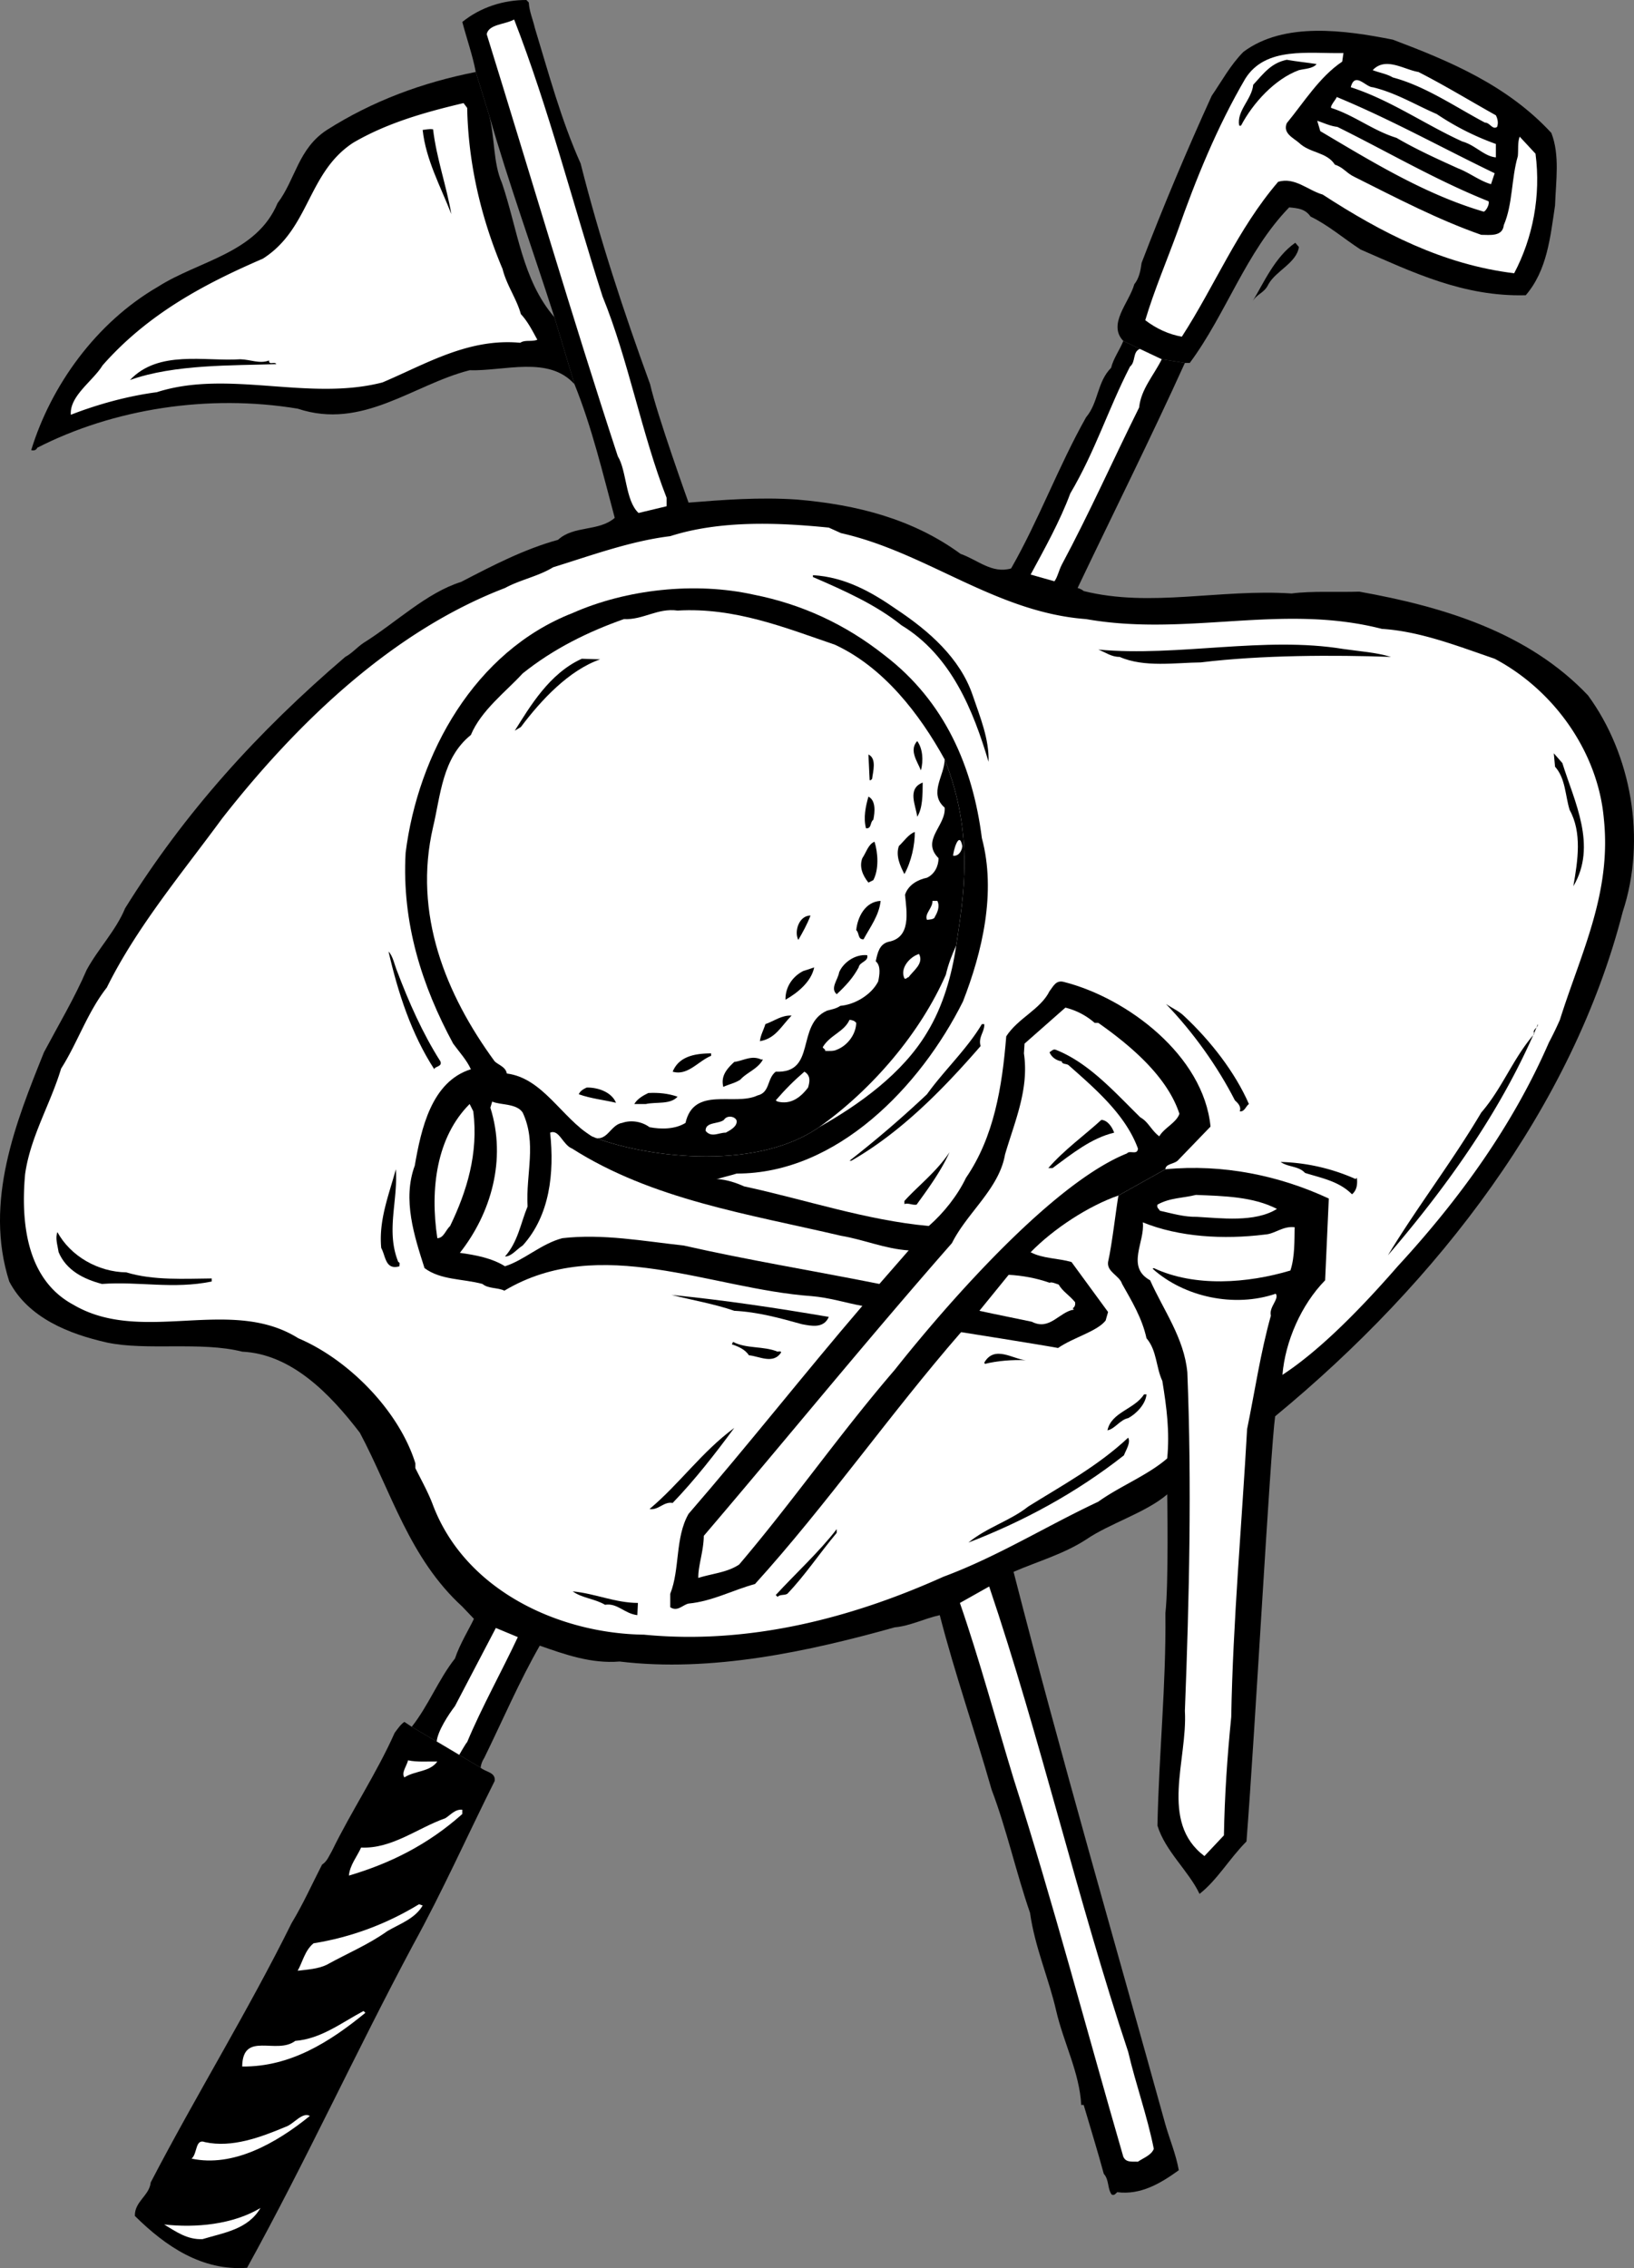 <svg width="357.292" height="495.801" viewBox="0 0 267.969 371.851" xmlns="http://www.w3.org/2000/svg"><rect x="0" y="0" width="267.969" height="371.851" fill="#808080" stroke="none"/><path style="fill:#000;fill-opacity:1;fill-rule:nonzero;stroke:none" d="M130.926 487.074c2.847 7.04 4.613 14.524 6.597 21.903l53.301 179.898c2.488 9.664 5.77 19 8.5 28.602 2.48 6.543 3.996 13.523 6.301 20.199.805 5.687 3.074 10.73 4.3 16.097 1.216 5.23 3.821 10.106 4.098 15.403h.403c1.086 3.703 2.265 7.484 3.3 11.3.899.981.563 2.41 1.297 3.399.442.188.61-.148.903-.398 3.828.5 7.105-1.434 10.097-3.602-.468-2.625-1.476-4.977-2.199-7.5-8.36-30.191-17.105-60.21-24.898-90.602l-53.301-175.296s-5.172-14.383-6.3-19.403c-4.337-11.883-8.29-23.906-11.4-36.199-3.195-7.133-5.214-14.7-7.5-22.2-.32-1.413-.91-2.675-1-4.198l-.402-.403c-3.71-.011-7.496 1.168-10.5 3.602.735 2.777 1.743 5.64 2.204 8.199l2.199 7.102c3.226 11.195 7.18 22.125 10.699 33.097l3.3 11" transform="translate(-36.707 -424.074)"/><path style="fill:#000;fill-opacity:1;fill-rule:nonzero;stroke:none" d="M130.926 487.074c-4.215-4.734-11.531-2.129-17.2-2.3-9.3 2.359-17.538 9.843-28.203 6.3-14.648-2.426-30.207.012-42.699 6.403-.203.421-.543.503-1 .398 3.235-10.574 10.633-20.914 20.801-26.8 6.734-4.294 16.156-5.47 19.602-13.7 2.941-3.879 3.363-8.926 8.097-12 7.461-4.742 15.617-7.77 24.403-9.5l2.199 7.102c.957 3.625.62 7.746 2.097 11.097 2.559 7.496 3.317 15.906 8.602 22l3.3 11m90.001-7.097c-.621 1.523-1.63 2.867-2 4.398-2.32 2.34-2.067 5.703-4.102 8.102-4.523 8.027-7.719 16.773-12.3 24.796l-88.098 172.204c-.664 1.453-2.348 4.187-3.102 6.5-2.691 3.406-4.375 7.777-7.097 11.199l11.296 6.699c.086-.617.27-1.078.602-1.602 3.02-6.164 5.71-12.472 9.102-18.398l88.199-173.398c5.754-12.067 12.094-24.766 17.597-36.903l-3.796-.597-6.301-3" transform="translate(-36.707 -424.074)"/><path style="fill:#000;fill-opacity:1;fill-rule:nonzero;stroke:none" d="m227.227 482.977 3.796.597h.801c5.973-8.047 9.168-18.136 16.301-25.5 1.36.133 2.621.215 3.5 1.5 2.906 1.406 5.43 3.594 8.2 5.403 8.581 3.742 16.905 7.777 27.1 7.5 3.513-4.094 4.016-9.477 4.802-14.704.14-4.109.812-8.226-.602-11.898-7.246-7.852-16.746-11.805-26-15.3-7.82-1.548-17.824-2.977-24.5 2-2.156 2.171-3.586 4.859-5.2 7.198-4.105 9.012-7.972 18.18-11.5 27.403-.171 1.289-.421 2.55-1.198 3.5-.825 3.004-4.438 6.535-1.801 9.3l6.3 3M115.523 713.875c.762.727 2.528.727 2.301 2.2-4.484 8.956-8.52 18.038-13.398 26.902-9.332 17.457-17.574 35.453-27.2 52.898-7.363.547-13.331-3.488-18.402-8.5-.058-2.387 2.38-3.313 2.602-5.5 7.43-14.293 16.008-28.168 23.097-42.5 1.907-3.16 3.336-6.355 5-9.602.86-.539 1.196-1.546 1.602-2.199 3.21-6.582 7.414-12.886 10.3-19.398.477-.637.985-1.395 1.598-1.801l1.204.8 11.296 6.7m130.301-57.602c26.871-22.144 48.82-50.824 57-82.699 3.93-11.933 1.406-25.808-5.699-35.5-9.797-10.324-23.672-14.527-37.5-17-3.664.117-7.785-.136-11.102.301-11.82-.773-23.086 2.34-34.097-.398-.426-.375-1-.5-1-.5l-10.903-3.204c-3.156.891-5.425-1.378-8.296-2.398-7.809-5.71-16.977-8.063-26.801-8.898-6.153-.426-12.223.054-17.801.5l-12.102 2.5c-2.656 2.293-6.691 1.199-9.296 3.597-5.637 1.555-10.766 4.242-15.903 6.903-5.71 1.796-10.672 6.675-16 10-1.062.71-1.902 1.722-3 2.296-14.375 12.29-26.316 25.493-36.097 41.204-1.489 3.628-4.434 6.66-6.301 10.097-2 4.633-4.606 9.004-7 13.5-4.586 11.399-9.883 24.52-5.7 37.602 3.133 6.004 9.86 8.613 16 10 6.473 1.386 15.473-.211 22.2 1.5 8.07.39 14.379 6.867 19.3 13.3 5.169 9.711 8.114 20.56 16.797 28.5l1.903 2 10.8 4.399c4.176 1.469 8.465 2.984 13.098 2.602 15.043 1.812 30.938-1.637 45.102-5.602 2.57-.238 4.758-1.414 7.398-2l12.102-7.102c4.008-1.734 8.215-2.91 11.898-5.296 3.883-2.66 9.77-4.383 13.301-7.403l17.7-12.8" transform="translate(-36.707 -424.074)"/><path style="fill:#fff;fill-opacity:1;fill-rule:nonzero;stroke:none" d="M135.523 472.676c4.223 10.336 6.422 22.586 10.5 33v1.398l-4.597 1.102c-2.172-2.024-1.934-6.914-3.403-9.301-7.527-22.926-14.34-46.137-21.5-69.2.348-1.66 3.04-1.573 4.5-2.402 5.688 14.618 9.641 30.258 14.5 45.403m121.5-39.903-.199 1.403c-3.722 2.504-6.246 6.625-9.097 10.097-.68 1.657 1.085 2.414 2 3.204 1.777 1.73 4.55 1.48 5.898 3.597 1.344.406 1.934 1.414 3.2 2 6.89 3.45 13.616 6.98 20.8 9.5 1.395.004 3.496.34 3.7-1.597 1.48-3.446 1.226-7.649 2.3-11.301.105-1.055-.063-2.235.3-3.2l2.598 2.797c.907 6.914-.437 13.809-3.5 19.602-11.656-1.418-21.746-6.633-31.398-12.898-2.457-.715-4.559-2.899-7.3-2.102-6.677 7.777-10.38 17.027-15.802 25.398-2.144-.378-4.164-1.304-6-2.699 1.5-4.996 3.52-9.707 5.301-14.597 3.012-8.563 6.461-17.055 11.102-25 3.347-5.344 10.41-4.082 16.097-4.204" transform="translate(-36.707 -424.074)"/><path style="fill:#000;fill-opacity:1;fill-rule:nonzero;stroke:none" d="M252.625 434.574c-.617.758-1.879.758-2.898 1-3.942 1.442-7.555 5.395-9.5 9.102h-.301c-.446-2.446 2.078-4.297 2.3-6.7 1.794-1.968 2.97-3.57 5.5-4.101 1.59.281 3.274.45 4.899.7" transform="translate(-36.707 -424.074)"/><path style="fill:#fff;fill-opacity:1;fill-rule:nonzero;stroke:none" d="M282.023 442.977c.258.511.45 1.18.204 1.898-.766.543-1.188-.719-2-.7-5.07-2.706-9.801-5.984-15.102-7.402-1.008-.597-2.184-.765-3.3-1.199 2.124-2.258 5.152-.074 7.5.301 4.378 2.234 8.5 4.758 12.698 7.102m-9.699-.204a43.766 43.766 0 0 0 9.7 4.903v2.199c-1.93-.164-3.36-2.012-5.5-2.602-6.098-2.773-11.817-6.812-18.297-8.898.675-2.621 2.445-.016 3.597 0 3.809.91 7.086 2.93 10.5 4.398m9.5 9.704-.597 1.796c-1.868-.543-3.551-1.89-5.403-2.597-3.445-1.563-6.808-3.078-10.097-5-3.86-1.188-6.907-3.692-10.704-4.903-.238-.3.829-1.464.903-1.796 8.926 3.695 17.191 8.304 25.898 12.5m-168.5-10.704c.184 9.368 2.371 18.282 5.801 26.403.691 2.726 2.29 4.832 3 7.398 1.14 1.215 1.895 2.73 2.7 4.2-.973.378-1.981-.04-2.802.5-8.515-.794-15.492 3.496-22.597 6.5-12.153 3.136-25.274-2.165-37 1.601-4.668.61-9.633 1.953-14.102 3.7-.238-3.09 3.63-5.528 5.2-8.098 7.511-8.532 16.847-13.41 26.3-17.5 7.7-4.907 7.281-14.075 14.801-19 5.516-3.23 11.734-4.997 18.102-6.5l.597.796m142.699 3.102c8.262 4.082 16.25 8.79 24.801 12.2.196.542-.476 1.663-.8 1.698-9.598-2.812-18.344-8.195-26.797-13.199l-.5-1.699c1.132.371 2.14.875 3.296 1" transform="translate(-36.707 -424.074)"/><path style="fill:#000;fill-opacity:1;fill-rule:nonzero;stroke:none" d="M107.727 445.273c.57 4.778 2.168 9.149 3 13.903-1.758-4.5-4.196-8.957-4.704-13.801.508-.035 1.012-.203 1.704-.102m142 19.301c-.41 2.63-3.774 3.89-5 6.102-.707 1.488-1.801 1.488-2.602 2.8 1.813-2.992 3.66-7.28 7-9.601l.602.7" transform="translate(-36.707 -424.074)"/><path style="fill:#fff;fill-opacity:1;fill-rule:nonzero;stroke:none" d="M227.227 482.977c-1.309 2.644-3.41 4.914-3.704 7.898-4.332 8.703-8.093 17.2-12.699 25.8-.512 1.024-.707 2.079-1.199 2.7l-3.898-1.102c2.234-4.132 4.824-8.77 6.5-13.296 4.128-6.997 6.148-13.684 9.796-20.801.977-.79.387-2.387 1.602-2.903l3.602 1.704" transform="translate(-36.707 -424.074)"/><path style="fill:#000;fill-opacity:1;fill-rule:nonzero;stroke:none" d="M80.824 483.176c-.027.847.899.09 1.2.597-7.114.25-16.7-.004-24 2.602 4.695-4.96 12.18-3.023 18.101-3.398 1.645.035 3.16.793 4.7.199" transform="translate(-36.707 -424.074)"/><path style="fill:#fff;fill-opacity:1;fill-rule:nonzero;stroke:none" d="M247.023 649.477c6.5-4.25 13.395-11.48 18.903-17.801 10.3-11.172 18.965-23.281 24.8-36.7a55.177 55.177 0 0 0 1.797-3.703c3.383-10.796 8.512-20.718 7.204-33-.961-10.843-8.11-21.02-17.903-26.199-6.015-2.054-12.156-4.492-18.5-4.898-16.445-4.219-31.836 1.332-48.5-1.602-14.867-1.105-26.137-10.941-40.199-14.097l-2-.903c-8.156-.82-17.742-1.238-26 1.403-6.543.804-12.934 3.16-19.2 5.097-2.48 1.512-5.34 2.016-7.902 3.403-18.125 6.937-33.765 21.652-46.398 37.796-6.54 8.914-14.023 17.829-18.898 27.704-3.2 4.085-4.797 9.046-7.5 13.296-1.754 5.84-5.032 11.137-5.903 17.301-.726 8.051.281 17.301 7.903 21.403 11.3 6.66 25.761-1.497 36.898 5.5 8.29 3.515 16.531 11.925 19.2 20.5v.796c1.03 2.067 2.124 4 2.902 6.102 5.363 14.043 20.75 21.023 34.597 21.2 17.184 1.671 34-2.7 49.102-9.5 8.867-3.29 16.937-8.337 25.398-12.302 3.48-2.511 8.106-4.32 11.301-7.097l18.898-13.7" transform="translate(-36.707 -424.074)"/><path style="fill:#000;fill-opacity:1;fill-rule:nonzero;stroke:none" d="M154.324 617.375c1.485-.445 2.324-.613 3.2-.898 16.449.03 30.156-14.305 37.101-28.204 3.145-8.05 5.5-17.886 3.102-26.796-1.473-11.61-6.012-22.375-16-30-6.41-5.07-13.559-8.352-21.403-9.903-9.644-2.148-20.914-.886-29.699 3-16.105 6.285-25.355 23.106-27.398 39.301-.649 11.555 2.714 21.898 7.796 31.3 1.055 1.446 2.235 2.708 2.903 4.2 3.832 4.73 16.36 18.27 40.398 18" transform="translate(-36.707 -424.074)"/><path style="fill:#fff;fill-opacity:1;fill-rule:nonzero;stroke:none" d="M171.023 608.875c6.563-3.676 13.711-8.805 17.704-15.5 2.652-4.32 4.082-9.453 4.796-14.3 1.176-7.973 3.028-18.067-1.898-30.5-4.113-7.454-10.004-15.106-18-18.802-8.148-2.78-16.387-6.144-25.8-5.597-3.286-.461-5.641 1.554-8.802 1.398-5.921 2.09-11.554 4.867-16.597 8.903-2.778 3.027-6.817 6.054-8.5 10.097-4.707 3.778-4.957 9.918-6.2 15.102-3.3 14.238 2.083 27.441 10.098 38.398.563.567 1.824.903 2 2 2.977 2.98 13.903 10.301 13.903 10.301 7.785 3.191 26.453 6.05 37.296-1.5 8.836-6.281 16.657-15.531 20.801-25 .395-1.719.985-3.23 1.7-4.8m-85.098 133.8c-1.223 1.727-3.66 1.477-5.403 2.602-.53-.79.395-1.883.602-2.801 1.559.328 3.242.16 4.8.199m4.098 8.602c-5.574 4.984-11.796 8.093-18.597 10.097.16-1.75 1.336-3.097 2-4.597 5.054.238 9.258-3.207 13.8-4.801.84-.512 1.598-1.52 2.797-1.403v.704m-6.5 15c-1.257 2.175-3.78 3.015-5.796 4.199-3.032 2.18-6.649 3.695-9.903 5.5-1.453.719-3.219.8-4.8 1 .824-1.461 1.16-3.309 2.601-4.5 6.21-.996 12.016-3.184 17.3-6.403l.598.204m-9.398 17.597c-5.82 4.762-12.297 8.883-20.2 8.801.083-5.89 5.634-1.855 8.7-4.2 4.25-.343 7.531-2.952 11.2-4.902l.3.301m-9.102 16.903c-5.55 4.507-12.613 8.46-19.398 7 .984-.809.563-3.332 2.2-2.704 4.417.97 9.128-.796 13.198-2.5 1.309-.398 2.739-2.5 4-1.796m-17.597 20.199c-2.5.117-4.348-1.227-6.301-2.403 5.23.586 11.285 0 15.8-2.699-2.077 3.54-6.027 4.043-9.5 5.102" transform="translate(-36.707 -424.074)"/><path style="fill:#000;fill-opacity:1;fill-rule:nonzero;stroke:none" d="M220.125 620.074c-.406 2.32-1.04 7.996-1.7 10.903-.222 1.636 1.88 2.226 2.302 3.597 1.597 2.832 3.28 5.606 4 8.903 1.718 2.003 1.55 4.777 2.597 7 .719 4.421 1.223 8.289.801 12.699v5.898s.254 14.668-.3 19.5c.132 11.817-1.044 22.664-1.302 34.801 1.266 4.18 5.133 7.457 6.903 11.2 2.941-2.313 4.875-5.763 7.699-8.598 1.383-17.598 3.902-63.973 4.7-69.704l1.198-6.796c.446-5.426 3.051-11.48 7-15.5l.602-13.403c-8.082-3.77-17.414-5.707-26.8-4.8l-7.7 4.3m-36.398-96.097c5.296 3.52 10.425 7.976 12.5 14.097 1.207 3.551 2.718 7.168 2.597 10.903-2.484-8.36-6.101-17.442-14.3-22.403-4.16-3.363-9.462-5.719-14.5-7.898v-.301c5.206.293 9.581 2.73 13.703 5.602m81.097 7.796c-9.285-.324-21.14-.324-31.199.903-4.07.035-9.281.875-13.3-.903-1.364.012-2.29-.742-3.5-1.199 13.152 1.211 27.195-2.234 40.198-.097 2.637.382 5.329.554 7.801 1.296m-129.699.403c-5.133 1.797-9.676 6.676-13 11.097l-1 .602c2.477-3.934 5.672-9.398 11-11.8l3 .1m52.602 18.2c-.551-1.434-1.985-3.285-.602-4.8.89 1.179 1.059 3.198.602 4.8m105.199-1.199c1.969 6.324 5.754 13.554 1.8 20.199.758-4.29 1.43-8.828-.601-12.5-.742-2.383-.66-5.16-2.398-7.102l-.204-2.199 1.403 1.602m-113.199 2.597c-.122.11-.207.282-.403.204l-.199-4.204c1.406.665.734 2.848.602 4m8.296.602c-.008 2.031-.008 4.219-.898 5.602-.203-1.805-1.719-4.579.898-5.602m-8.097 6.102c-.574.386-.238 1.48-1.2 1.398-.464-1.77-.046-3.617.399-5.2 1.238.657 1.07 2.509.8 3.802m5.098 8.898c-.71-1.363-1.464-3.047-.898-4.602.777-.714 1.617-1.976 2.602-2.296.027 2.086-.563 4.863-1.704 6.898m-4.898-5.301c.574 1.836.742 4.528-.2 6.301l-.8.398c-.95-1.164-1.54-2.593-1-4 .64-.949.977-2.293 2-2.699m1 9.699c-.258 2.395-1.688 4.247-2.8 6.301-.99.047-.653-1.047-1.2-1.5.21-2.152 1.473-4.676 4-4.8m-11.5 2.402c-.531 1.422-1.29 2.77-2 4-.719-1.399.121-4.008 2-4" transform="translate(-36.707 -424.074)"/><path style="fill:#000;fill-opacity:1;fill-rule:nonzero;stroke:none" d="M133.727 610.375c7.785 3.191 26.453 6.05 37.296-1.5 8.836-6.281 16.657-15.531 20.801-25 .395-1.719.985-3.23 1.7-4.8 1.175-7.973 3.027-18.067-1.899-30.5.004 2.636-2.688 5.581 0 7.902.258 2.976-3.945 5.332-1 8.296-.004 1.239-.594 2.582-1.898 3.204-1.47.304-3.067 1.144-3.602 2.796.281 2.805 1.04 7.012-2.7 7.704-1.558.402-1.812 1.914-2.1 3.199.878.734.624 2.246.402 3.3-1.122 2.227-3.899 3.825-6.204 4-.718.497-1.476.583-2.199.797-5.164 2.305-1.633 10.297-8.398 10-1.477 1.137-.887 3.407-3 3.903-3.774 1.773-10.414-1.59-11.801 4.5-1.727 1.058-3.996 1.058-5.898.699-1.211-.902-2.977-1.238-4.5-.7-2.008.305-2.512 3.5-5 2.2m-31.903-27.102c1.93 5.106 4.2 10.239 7.102 14.801.379.903-.965.817-1 1.301-3.75-5.781-5.938-12.508-7.5-19.3.722.738.972 2.167 1.398 3.198" transform="translate(-36.707 -424.074)"/><path style="fill:#000;fill-opacity:1;fill-rule:nonzero;stroke:none" d="M178.926 580.676c.258 1.062-1.254 1.062-1.403 2-.945 1.754-2.12 3.011-3.597 4.398-1.133-.965.215-2.394.398-3.597.656-1.57 2.59-3 4.602-2.801m-8.699 2c-.461 2.34-2.73 4.191-4.704 5.3-.046-2.035 1.133-3.8 2.903-4.703.586-.191 1.172-.359 1.8-.597m60.797 8.097c4.168 3.915 8.204 9.043 10.5 14.301-.53.375-.699 1.301-1.5 1.2.297-.825-.375-1.41-.796-1.797-2.86-5.586-6.813-11.133-11.301-15.801 1.043.715 2.137 1.133 3.097 2.097m-64.5-.199c-1.718 1.758-2.644 3.778-5.199 4.2.117-1.012.621-1.852.903-2.797 1.402-.485 2.664-1.493 4.296-1.403" transform="translate(-36.707 -424.074)"/><path style="fill:#fff;fill-opacity:1;fill-rule:nonzero;stroke:none" d="M177.125 591.773c-.043 1.907-1.473 3.754-3.2 4.403-.542.277-1.3.191-1.902.199.098-.258-.238-.344-.398-.602 1.168-2.011 3.523-2.515 4.398-4.5.47.051.805.133 1.102.5" transform="translate(-36.707 -424.074)"/><path style="fill:#000;fill-opacity:1;fill-rule:nonzero;stroke:none" d="M198.125 591.977c.066 1.28-1.027 2.12-.602 3.597-6.312 7.27-13.125 14.164-21.199 18.801h-.3a178.577 178.577 0 0 0 12.703-10.898c2.738-3.829 6.601-7.446 9-11.5h.398m66.199 37.898c4.754-7.86 10.473-15.258 15.301-23.398 3.496-4.051 5.18-8.848 8.7-12.903-.41-.738.683-.988.6-1.597-5.718 13.64-14.464 26.09-24.6 37.898m-111.001-32.699c-2.14.875-3.824 3.312-6.3 2.597 1.046-2.562 3.738-2.984 6.3-3v.403m8.5.597c-.804 1.54-2.652 2.13-3.699 3.301-.887.594-1.898.762-2.8 1.2-.442-1.786.566-2.961 1.8-4.098 1.54-.207 2.805-1.133 4.398-.403h.301" transform="translate(-36.707 -424.074)"/><path style="fill:#fff;fill-opacity:1;fill-rule:nonzero;stroke:none" d="M169.227 602.375c-1.309 1.73-2.907 2.824-5 2.3l-.301-.198c1.637-1.883 2.898-3.149 4.699-4.704 1.059.633.89 1.641.602 2.602" transform="translate(-36.707 -424.074)"/><path style="fill:#000;fill-opacity:1;fill-rule:nonzero;stroke:none" d="M137.727 604.875c-1.766-.434-4.122-.684-6.102-1.398.215-.547.805-.883 1.3-1.102 1.942-.035 4.13.805 4.802 2.5m10.097-1c-1.183 1.324-3.453.82-5.199 1.2h-1.898c.53-.884 1.457-1.391 2.296-1.802 1.684-.093 3.282.075 4.801.602" transform="translate(-36.707 -424.074)"/><path style="fill:#fff;fill-opacity:1;fill-rule:nonzero;stroke:none" d="M157.523 607.875c.051.941-1.128 1.527-1.796 1.898-1.098-.035-2.36.891-3.301-.296-.067-1.504 2.12-1.082 3-1.801.55-.88 1.98-.543 2.097.199" transform="translate(-36.707 -424.074)"/><path style="fill:#000;fill-opacity:1;fill-rule:nonzero;stroke:none" d="M187.023 621.574c-.773.106-1.28-.312-2-.097v-.5c2.153-2.407 5.262-4.762 7.403-8-1.383 3.07-3.403 5.843-5.403 8.597m72-4.199.204-.2c.097.805.097 1.981-.801 2.7-2.13-2.145-4.988-2.652-7.7-3.5-1.074-1.168-2.753-.918-4-1.8a32.282 32.282 0 0 1 12.297 2.8m-157 13.602c.387.12.133.46.204.699-2.34.683-2.258-1.668-3-3-.434-4.555 1.25-8.676 2.398-12.903.363 5.235-1.656 10.114.398 15.204" transform="translate(-36.707 -424.074)"/><path style="fill:#fff;fill-opacity:1;fill-rule:nonzero;stroke:none" d="M246.125 622.273c-3.617 2.266-9.254 1.508-13.102 1.301-2.12.04-4.054-.547-6.097-1-.145-.304-.567-.472-.403-1 2.024-1.152 4.293-1.07 6.301-1.597 4.637.191 9.348.273 13.301 2.296m-2 4.204c1.66-.086 2.922-1.43 4.898-1.204-.043 2.125.043 4.903-.699 7.102-6.996 2.09-15.656 2.762-22.398-.398l-.2.097c5.176 4.66 13.419 6.426 20.2 4.102.617.894-1.149 2.156-.801 3.597-1.695 6.043-2.617 12.348-3.898 18.602-.825 14.938-2.336 31.758-2.602 47.2-.66 6.59-1.078 12.812-1.2 19.402l-3.198 3.398c-7.446-5.617-2.739-15.789-3.204-23.8.72-18.481 1.141-37.15.403-55.5-.524-5.614-3.887-10.153-6.102-15.098-4.008-2.204-.812-6.325-1.199-9.5 5.938 2.418 13.254 2.84 20 2" transform="translate(-36.707 -424.074)"/><path style="fill:#000;fill-opacity:1;fill-rule:nonzero;stroke:none" d="M57.426 632.676c4.449 1.367 9.664 1.031 14 1v.5c-6.352 1.297-11.903-.047-18 .398-2.985-.785-5.844-2.215-7.102-5.199-.172-1.137-.594-2.312-.199-3.3 2.129 3.933 6.668 6.538 11.3 6.6m115.2 7.302c-.84 1.968-2.941 1.464-4.398 1.199-3.59-.996-7.207-2.004-11.102-2.2-3.336-1.148-6.867-1.738-10.3-2.601 8.73.863 17.14 2.125 25.8 3.602m-8.398 5.699c.16-.028.496-.114.597.097-1.281 2.06-3.637.63-5.3.5-.606-.96-1.782-1.468-2.797-1.796l.199-.403c2.16 1.153 5.02.649 7.3 1.602m40.7 1.398c-2.281-.082-4.551.086-6.7.602l-.101-.2c1.664-2.921 4.691-.57 6.8-.402m19.802 5.602c-.133 1.633-1.73 3.23-3 3.898-1.336.258-2.176 1.77-3.403 2 .637-3.004 4.422-3.426 6-5.898h.403m-67.602 5.5c-3.168 4.289-6.445 8.496-10.102 12.3-1.476-.273-2.316 1.239-3.796 1 4.93-4.132 8.543-9.347 13.898-13.3m63.898 4.5c-7.867 6.18-16.441 10.804-25.5 14.3 3.004-2.484 6.872-3.578 9.801-5.902 5.563-3.48 11.367-6.59 16.403-11.3.43.84-.329 1.937-.704 2.902m-47.097 12.699c-2.98 3.57-5.168 6.938-8.102 10-.515.3-1.187.047-1.597.5l-.301-.3c3.234-3.516 7.101-7.048 10-10.802v.602" transform="translate(-36.707 -424.074)"/><path style="fill:#fff;fill-opacity:1;fill-rule:nonzero;stroke:none" d="M198.926 684.176c8.387 24.781 14.484 51.363 22.8 76.3 1.27 5.422 3.122 10.47 4.2 15.899-.406 1.043-1.668 1.465-2.602 2.102-.918-.047-1.926.203-2.398-.801-6-20.692-11.469-41.547-18-62-2.887-9.485-5.555-19.426-8.801-28.801l4.8-2.7" transform="translate(-36.707 -424.074)"/><path style="fill:#000;fill-opacity:1;fill-rule:nonzero;stroke:none" d="m141.324 686.875-.097 2c-2.153-.258-3.247-2.023-5.301-1.7-1.645-.995-3.75-1.081-5.301-2.198 3.738.363 6.934 1.875 10.7 1.898" transform="translate(-36.707 -424.074)"/><path style="fill:#fff;fill-opacity:1;fill-rule:nonzero;stroke:none" d="M121.625 692.477c-2.504 5.359-6.016 11.699-8.3 17.199-.235.219-1.302 2.097-1.302 2.097l-3.699-2.199c.176-1.746 1.988-4.472 3-5.8l6.7-12.797 3.601 1.5" transform="translate(-36.707 -424.074)"/><path style="fill:#000;fill-opacity:1;fill-rule:nonzero;stroke:none" d="M178.125 638.176c-2.809-.52-5.414-1.36-8.3-1.602-16.626-1.187-34.704-10.27-50.4-.898-1.124-.54-2.636-.29-3.6-1.102-3.24-.867-6.856-.617-9.5-2.597-1.645-5.164-3.665-11.22-1.598-16.801 1.046-6.024 2.726-13.762 9.199-15.801l5.898.7c5.88.75 8.906 7.144 13.903 10.3 5.261 2.98 14.43 5.379 20.597 7 1.567.102 3.082.605 4.403 1.2 10.117 2.183 19.953 5.546 30.296 6.5l16.704 4.3c1.964 1.05 4.488.969 6.699 1.602l6 8.199-.403 1.398c-1.39 1.793-5.312 2.774-7.796 4.5-3.293-.605-15.903-2.597-15.903-2.597l-16.199-4.301" transform="translate(-36.707 -424.074)"/><path style="fill:#fff;fill-opacity:1;fill-rule:nonzero;stroke:none" d="M114.324 606.273c.867 6.915-1.066 13.137-3.8 18.801-.715.645-1.051 1.989-2.098 2-1.223-8.086-.13-16.578 5.3-22l.598 1.2m83 32.703c2.785.617 5.828 1.203 8.602 1.796 2.945 1.508 4.457-1.601 6.898-2l-.199-.199c.363-.242.45-.578.398-1-.957-1.176-2.023-1.738-2.699-2.898-.586-.184-1.117-.465-1.5-.301-2.14-.754-4.41-1.172-6.699-1.3l-16.398-4c-3.852-.247-7.297-1.759-11.102-2.4-15.203-3.566-30.926-5.917-44.102-14.3-1.543-.617-2.128-3.223-3.597-2.602.71 6.61-.047 13.59-4.5 18.5-1.012.637-1.852 1.817-2.903 1.801 2.141-2.422 2.563-5.449 3.704-8.199-.301-5.406 1.55-10.367-.801-15.398-1.012-1.532-3.617-1.196-5-1.801l-.301 1c2.691 8.52.086 17.351-5 23.8 2.645.36 5.254.868 7.398 2.2 3.153-.996 5.926-3.688 9.403-4.602 6.613-.77 13.344.492 19.898 1.2 10.598 2.406 21.446 4.171 32.102 6.3l16.398 4.403" transform="translate(-36.707 -424.074)"/><path style="fill:#000;fill-opacity:1;fill-rule:nonzero;stroke:none" d="M205.727 629.375c3.816-3.91 9.535-7.61 14.398-9.3l7.7-4.302c.05-.906 1.312-.82 2-1.398l5.402-5.602c-1.13-11.648-13.66-21.066-24-23.699-1.348-.394-1.77.7-2.403 1.5-1.469 2.985-5.168 4.414-7.097 7.403-.676 8.363-2.024 16.52-6.602 23.199-1.39 2.906-3.66 5.765-6.102 7.898l-3.296 4-4.801 5.5-2.801 3.602c-9.367 10.918-18.617 22.691-28.5 34.097-2.227 3.899-1.387 9.028-3 13.102v2.2c1.195.792 2.035-.388 3-.598 3.91-.375 7.277-2.227 10.898-3.204 11.766-12.984 22.137-27.894 33.801-41.296l3-3.5 4.801-5.903 3.602-3.699" transform="translate(-36.707 -424.074)"/><path style="fill:#fff;fill-opacity:1;fill-rule:nonzero;stroke:none" d="M216.227 591.773h.597c5.332 3.754 11.305 8.801 13.301 14.903-.484 1.465-2.504 2.308-3.3 3.699-1.305-.973-1.81-2.402-3.098-3.102-4.262-4.175-8.465-8.968-13.903-11.097-.449-.145-.703.277-1 .398.297.805 1.14 1.395 2 1.5.063.567.82.313 1.2.7 4.413 3.902 9.292 8.105 11.3 13.601-.074 1.148-1.336.223-1.8.8-15.344 6.15-37.797 35.165-38.098 35.5-9.117 10.595-16.602 21.442-25.5 31.9-1.95 1.316-4.473 1.484-6.7 2.198-.042-1.976.88-4.414.899-6.898 13.605-15.934 26.64-31.992 40.7-48 2.503-5.016 7.718-8.887 8.698-14.5 1.543-5.316 3.985-10.7 3.102-16.602l.102-1.597 6.699-5.903a11.424 11.424 0 0 1 4.8 2.5" transform="translate(-36.707 -424.074)"/><path style="fill:#000;fill-opacity:1;fill-rule:nonzero;stroke:none" d="M219.426 609.773c-3.746.891-6.856 3.415-10.102 5.801h-.699c2.684-3.058 5.797-5.246 8.7-7.898.964.047 1.722 1.054 2.1 2.097" transform="translate(-36.707 -424.074)"/><path style="fill:#fff;fill-opacity:1;fill-rule:nonzero;stroke:none" d="M194.523 562.773c-.035.633-.453 1.555-1.296 1.602h-.204c-.046-.55.961-4.336 1.5-1.602m-4.097 9c.449.883.027 1.891-.403 2.602-.074.465-1 .465-1.296.5-.461-.96.968-1.969.898-3.102h.8m-2.999 8.704c.84 1.597-1.008 2.773-1.7 3.796-.234-.011-.402.407-.703.204-.793-1.73.973-3.582 2.403-4" transform="translate(-36.707 -424.074)"/></svg>

